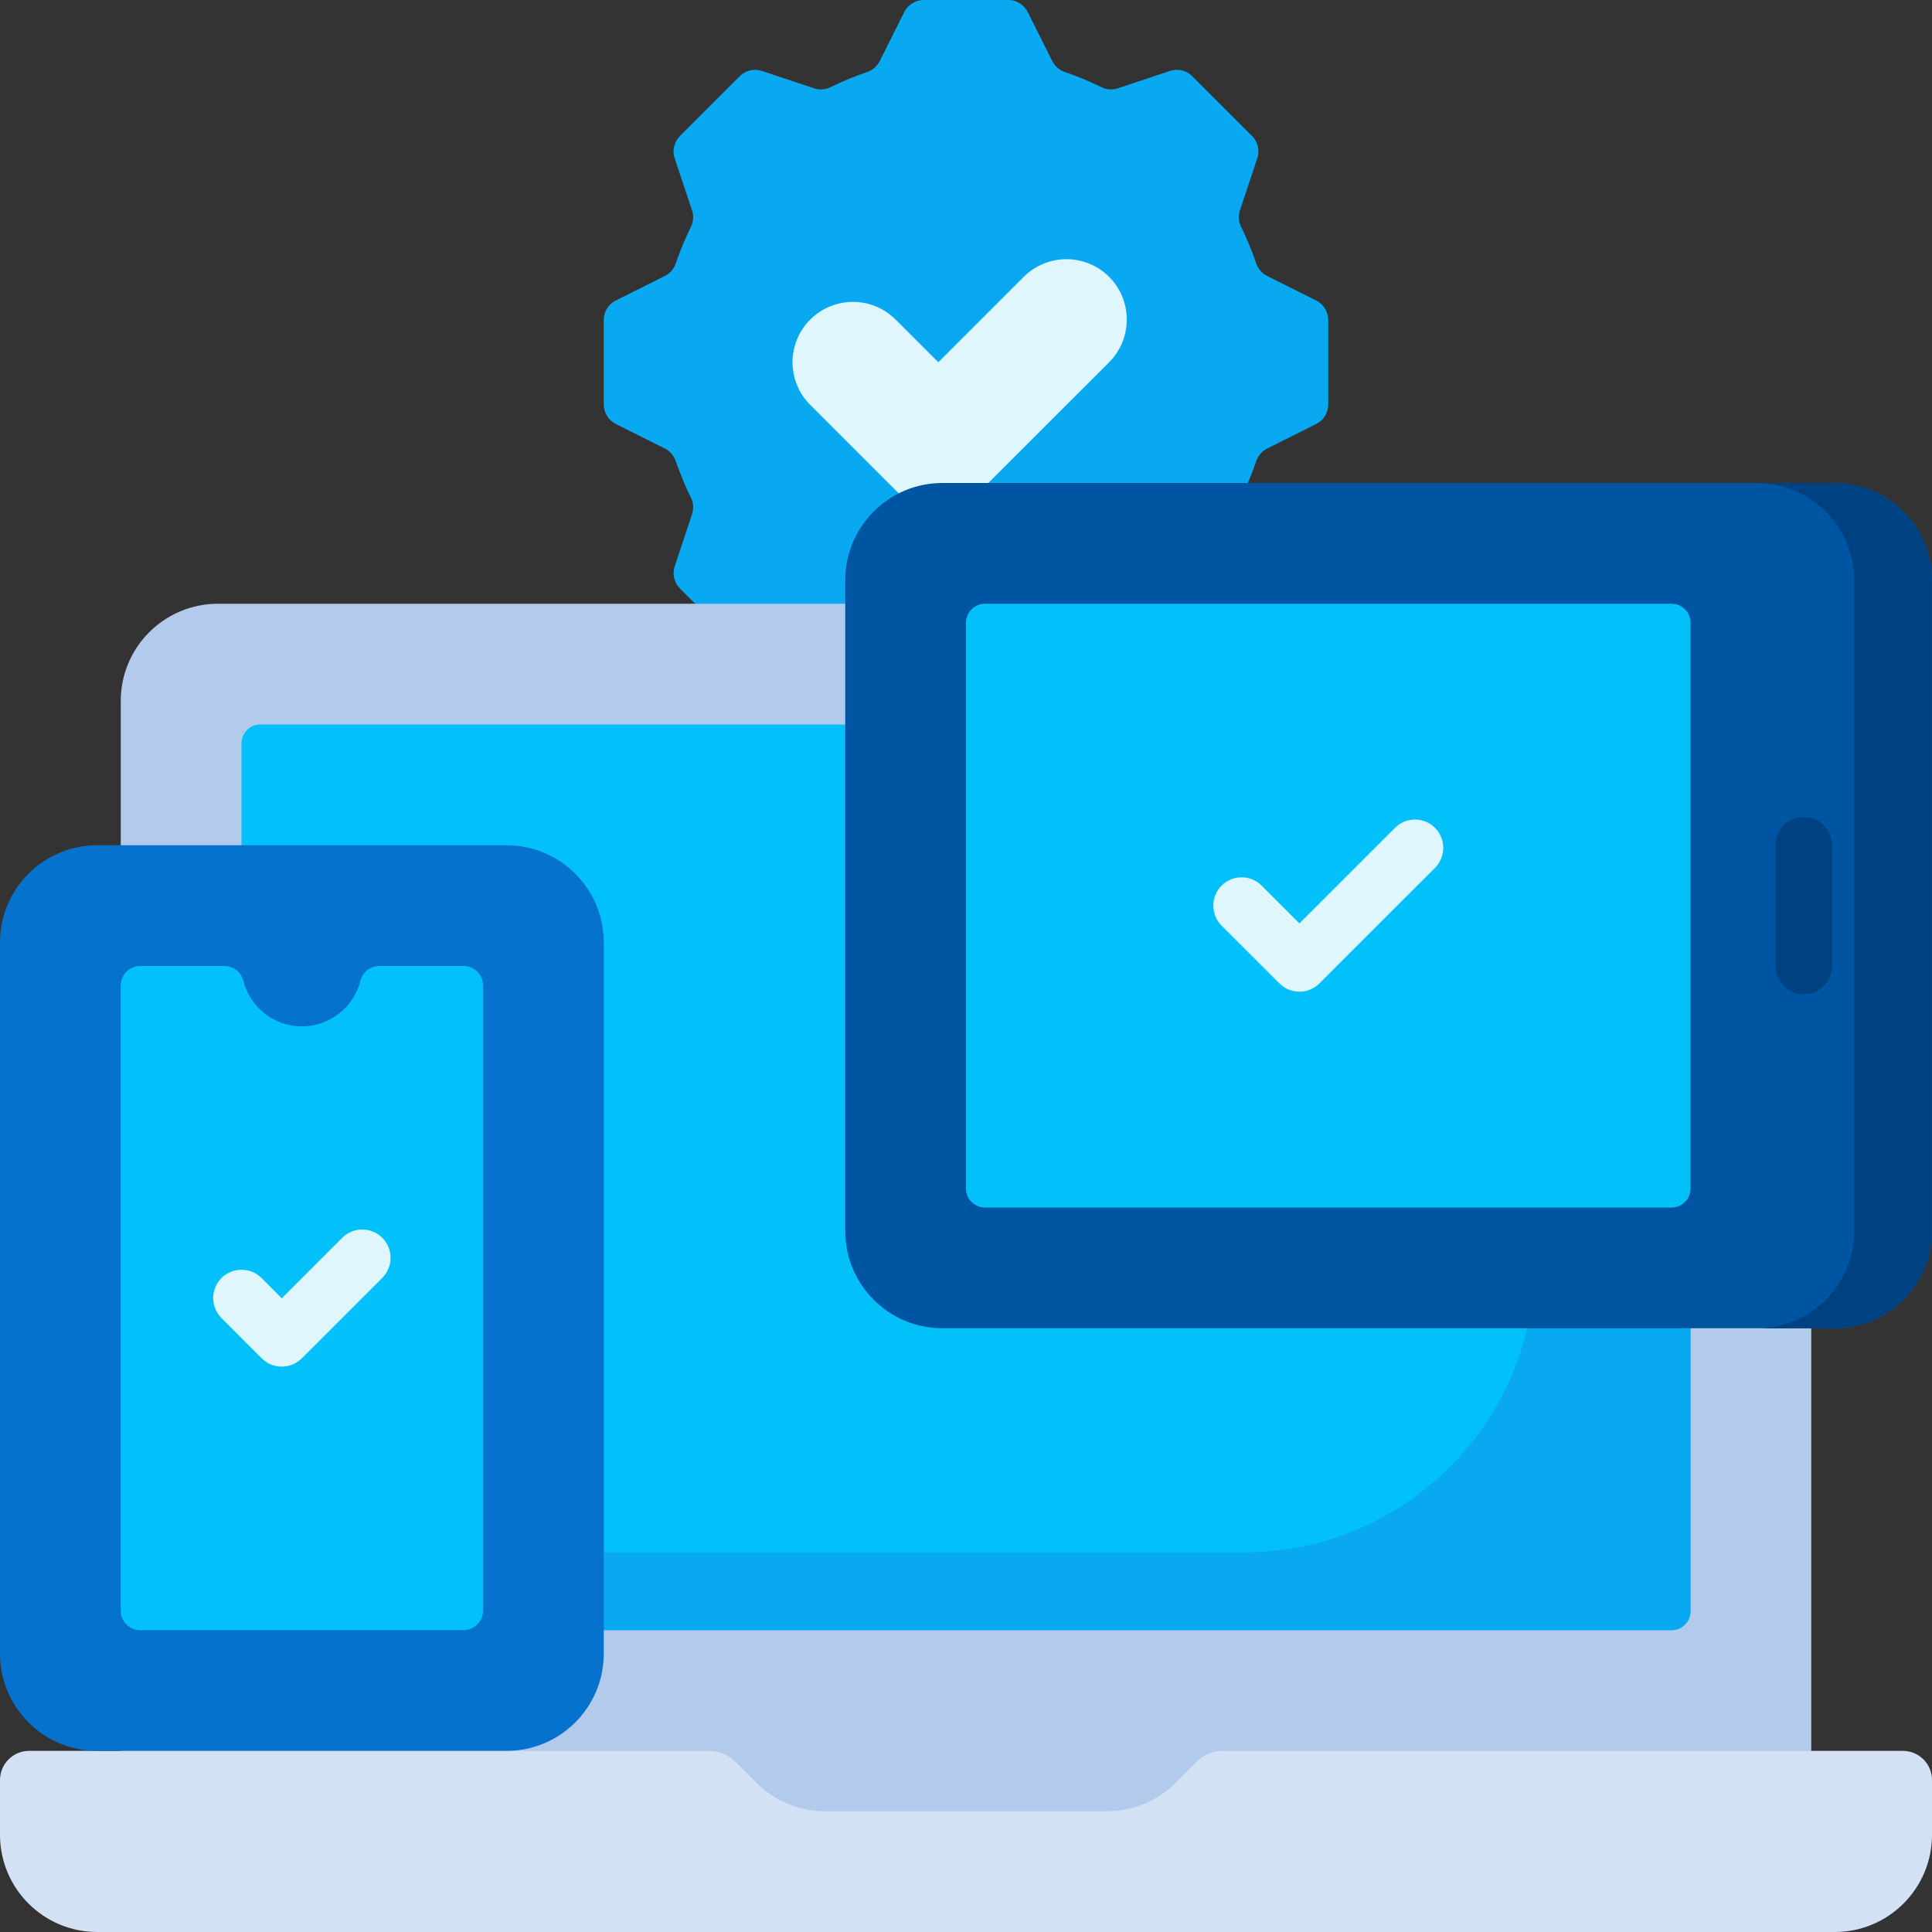 <svg width="24" height="24" viewBox="0 0 24 24" fill="none" xmlns="http://www.w3.org/2000/svg">
<rect x="0" y="0" width="24" height="24" fill="#333333" stroke="none"/>
<g clip-path="url(#clip0_2064_12218)">
<path d="M16.5 5.024V3.976C16.5 3.873 16.442 3.779 16.35 3.733L15.741 3.428C15.678 3.397 15.629 3.341 15.606 3.274C15.553 3.117 15.489 2.964 15.417 2.817C15.385 2.754 15.381 2.68 15.403 2.613L15.618 1.967C15.651 1.869 15.626 1.762 15.553 1.689L14.811 0.947C14.738 0.874 14.631 0.849 14.533 0.881L13.887 1.097C13.82 1.119 13.746 1.115 13.683 1.083C13.536 1.011 13.383 0.947 13.226 0.894C13.159 0.871 13.104 0.822 13.072 0.759L12.767 0.15C12.721 0.058 12.627 0 12.524 0H11.476C11.373 0 11.279 0.058 11.233 0.15L10.928 0.759C10.896 0.822 10.841 0.871 10.774 0.894C10.617 0.947 10.464 1.011 10.317 1.083C10.254 1.115 10.18 1.119 10.113 1.097L9.467 0.882C9.369 0.849 9.262 0.874 9.189 0.947L8.447 1.689C8.374 1.762 8.349 1.869 8.381 1.967L8.597 2.613C8.619 2.68 8.615 2.754 8.583 2.817C8.511 2.964 8.447 3.117 8.394 3.274C8.371 3.341 8.322 3.397 8.259 3.428L7.65 3.733C7.558 3.779 7.5 3.873 7.5 3.976V5.024C7.5 5.127 7.558 5.221 7.65 5.267L8.259 5.572C8.322 5.603 8.371 5.659 8.394 5.726C8.447 5.883 8.511 6.036 8.583 6.183C8.615 6.246 8.619 6.32 8.597 6.387L8.382 7.033C8.349 7.131 8.374 7.238 8.447 7.311L9.189 8.053C9.262 8.126 9.369 8.151 9.467 8.118L10.113 7.903C10.18 7.881 10.254 7.885 10.317 7.917C10.464 7.989 10.617 8.053 10.774 8.106C10.841 8.129 10.897 8.178 10.928 8.241L11.233 8.85C11.279 8.942 11.373 9 11.476 9H12.524C12.627 9 12.722 8.942 12.767 8.85L13.072 8.241C13.104 8.178 13.159 8.129 13.226 8.106C13.383 8.053 13.536 7.989 13.683 7.917C13.746 7.885 13.82 7.881 13.887 7.903L14.533 8.118C14.631 8.151 14.739 8.126 14.811 8.053L15.553 7.311C15.626 7.238 15.651 7.131 15.618 7.033L15.403 6.387C15.381 6.32 15.385 6.246 15.417 6.183C15.489 6.036 15.553 5.883 15.606 5.726C15.629 5.659 15.678 5.603 15.741 5.572L16.35 5.267C16.442 5.221 16.5 5.127 16.5 5.024Z" fill="#08A9F1"/>
<path d="M13.778 3.439C13.485 3.147 13.01 3.147 12.717 3.439L11.656 4.5L11.126 3.97C10.833 3.677 10.358 3.677 10.065 3.97C9.772 4.263 9.772 4.737 10.065 5.03L11.124 6.089C11.125 6.09 11.125 6.091 11.126 6.091C11.419 6.384 11.894 6.384 12.187 6.091C12.187 6.09 12.188 6.09 12.188 6.089L13.778 4.5C14.07 4.207 14.07 3.732 13.778 3.439Z" fill="#DFF6FD"/>
<path d="M21.293 7.5H2.707C2.041 7.5 1.5 8.041 1.5 8.707V21.75L12 23.25L22.5 21.75V8.707C22.5 8.041 21.959 7.5 21.293 7.5Z" fill="#B2CAEC"/>
<path d="M14.863 21.887L14.604 22.146C14.377 22.373 14.07 22.5 13.75 22.5H10.25C9.93 22.5 9.623 22.373 9.396 22.146L9.137 21.887C9.049 21.799 8.93 21.75 8.806 21.75H0.362C0.162 21.75 0 21.912 0 22.112V22.793C0 23.459 0.541 24 1.207 24H22.793C23.459 24 24 23.459 24 22.793V22.112C24 21.912 23.838 21.75 23.638 21.75H15.194C15.07 21.75 14.951 21.799 14.863 21.887Z" fill="#D3E1F5"/>
<path d="M20.766 20.25H3.234C3.105 20.25 3 20.145 3 20.016V9.234C3 9.105 3.105 9 3.234 9H20.766C20.895 9 21 9.105 21 9.234V20.016C21 20.145 20.895 20.25 20.766 20.25Z" fill="#01C0FA"/>
<path d="M19.068 9V15.668C19.068 17.665 17.449 19.284 15.452 19.284H3V20.016C3 20.145 3.105 20.25 3.234 20.25H20.766C20.895 20.25 21 20.145 21 20.016V9.234C21 9.105 20.895 9 20.766 9H19.068Z" fill="#08A9F1"/>
<path d="M6.293 21.75H1.207C0.541 21.75 0 21.209 0 20.543V11.707C0 11.04 0.541 10.5 1.207 10.5H6.293C6.959 10.5 7.5 11.04 7.5 11.707V20.543C7.5 21.209 6.959 21.75 6.293 21.75Z" fill="#0573CE"/>
<path d="M4.711 12C4.6 12 4.504 12.077 4.477 12.185C4.394 12.51 4.1 12.75 3.75 12.75C3.4 12.75 3.106 12.51 3.023 12.185C2.996 12.077 2.9 12 2.789 12H1.741C1.608 12 1.5 12.108 1.5 12.242V20.009C1.5 20.142 1.608 20.25 1.741 20.25H5.759C5.892 20.25 6 20.142 6 20.009V12.242C6 12.108 5.892 12 5.759 12H4.711Z" fill="#01C0FA"/>
<path d="M22.793 16.5H11.707C11.04 16.5 10.5 15.96 10.5 15.293V7.207C10.5 6.541 11.04 6 11.707 6H22.793C23.459 6 24 6.541 24 7.207V15.293C24 15.96 23.459 16.5 22.793 16.5Z" fill="#0055A3"/>
<path d="M22.792 6H21.826C22.493 6 23.033 6.541 23.033 7.207V15.293C23.033 15.96 22.493 16.5 21.826 16.5H22.792C23.459 16.5 23.999 15.96 23.999 15.293V7.207C23.999 6.541 23.459 6 22.792 6Z" fill="#004281"/>
<path d="M20.766 15H12.234C12.105 15 12 14.895 12 14.766V7.734C12 7.605 12.105 7.5 12.234 7.5H20.766C20.895 7.5 21 7.605 21 7.734V14.766C21 14.895 20.895 15 20.766 15Z" fill="#01C0FA"/>
<path d="M16.142 12.319C16.052 12.319 15.962 12.285 15.893 12.216L15.175 11.499C15.038 11.361 15.038 11.139 15.175 11.001C15.313 10.864 15.535 10.864 15.672 11.001L16.142 11.471L17.329 10.284C17.466 10.146 17.689 10.146 17.826 10.284C17.963 10.421 17.963 10.643 17.826 10.781L16.39 12.216C16.322 12.285 16.232 12.319 16.142 12.319Z" fill="#DFF6FD"/>
<path d="M3.5 16.977C3.407 16.977 3.317 16.939 3.251 16.874L2.751 16.373C2.614 16.236 2.614 16.014 2.751 15.876C2.889 15.739 3.111 15.739 3.249 15.876L3.5 16.128L4.251 15.376C4.389 15.239 4.611 15.239 4.749 15.376C4.886 15.514 4.886 15.736 4.749 15.874L3.749 16.874C3.683 16.939 3.593 16.977 3.5 16.977Z" fill="#DFF6FD"/>
<path d="M22.406 12.352C22.212 12.352 22.055 12.194 22.055 12V10.5C22.055 10.306 22.212 10.148 22.406 10.148C22.601 10.148 22.758 10.306 22.758 10.5V12C22.758 12.194 22.601 12.352 22.406 12.352Z" fill="#004281"/>
</g>
<defs>
<clipPath id="clip0_2064_12218">
<rect width="24" height="24" fill="white"/>
</clipPath>
</defs>
</svg>
